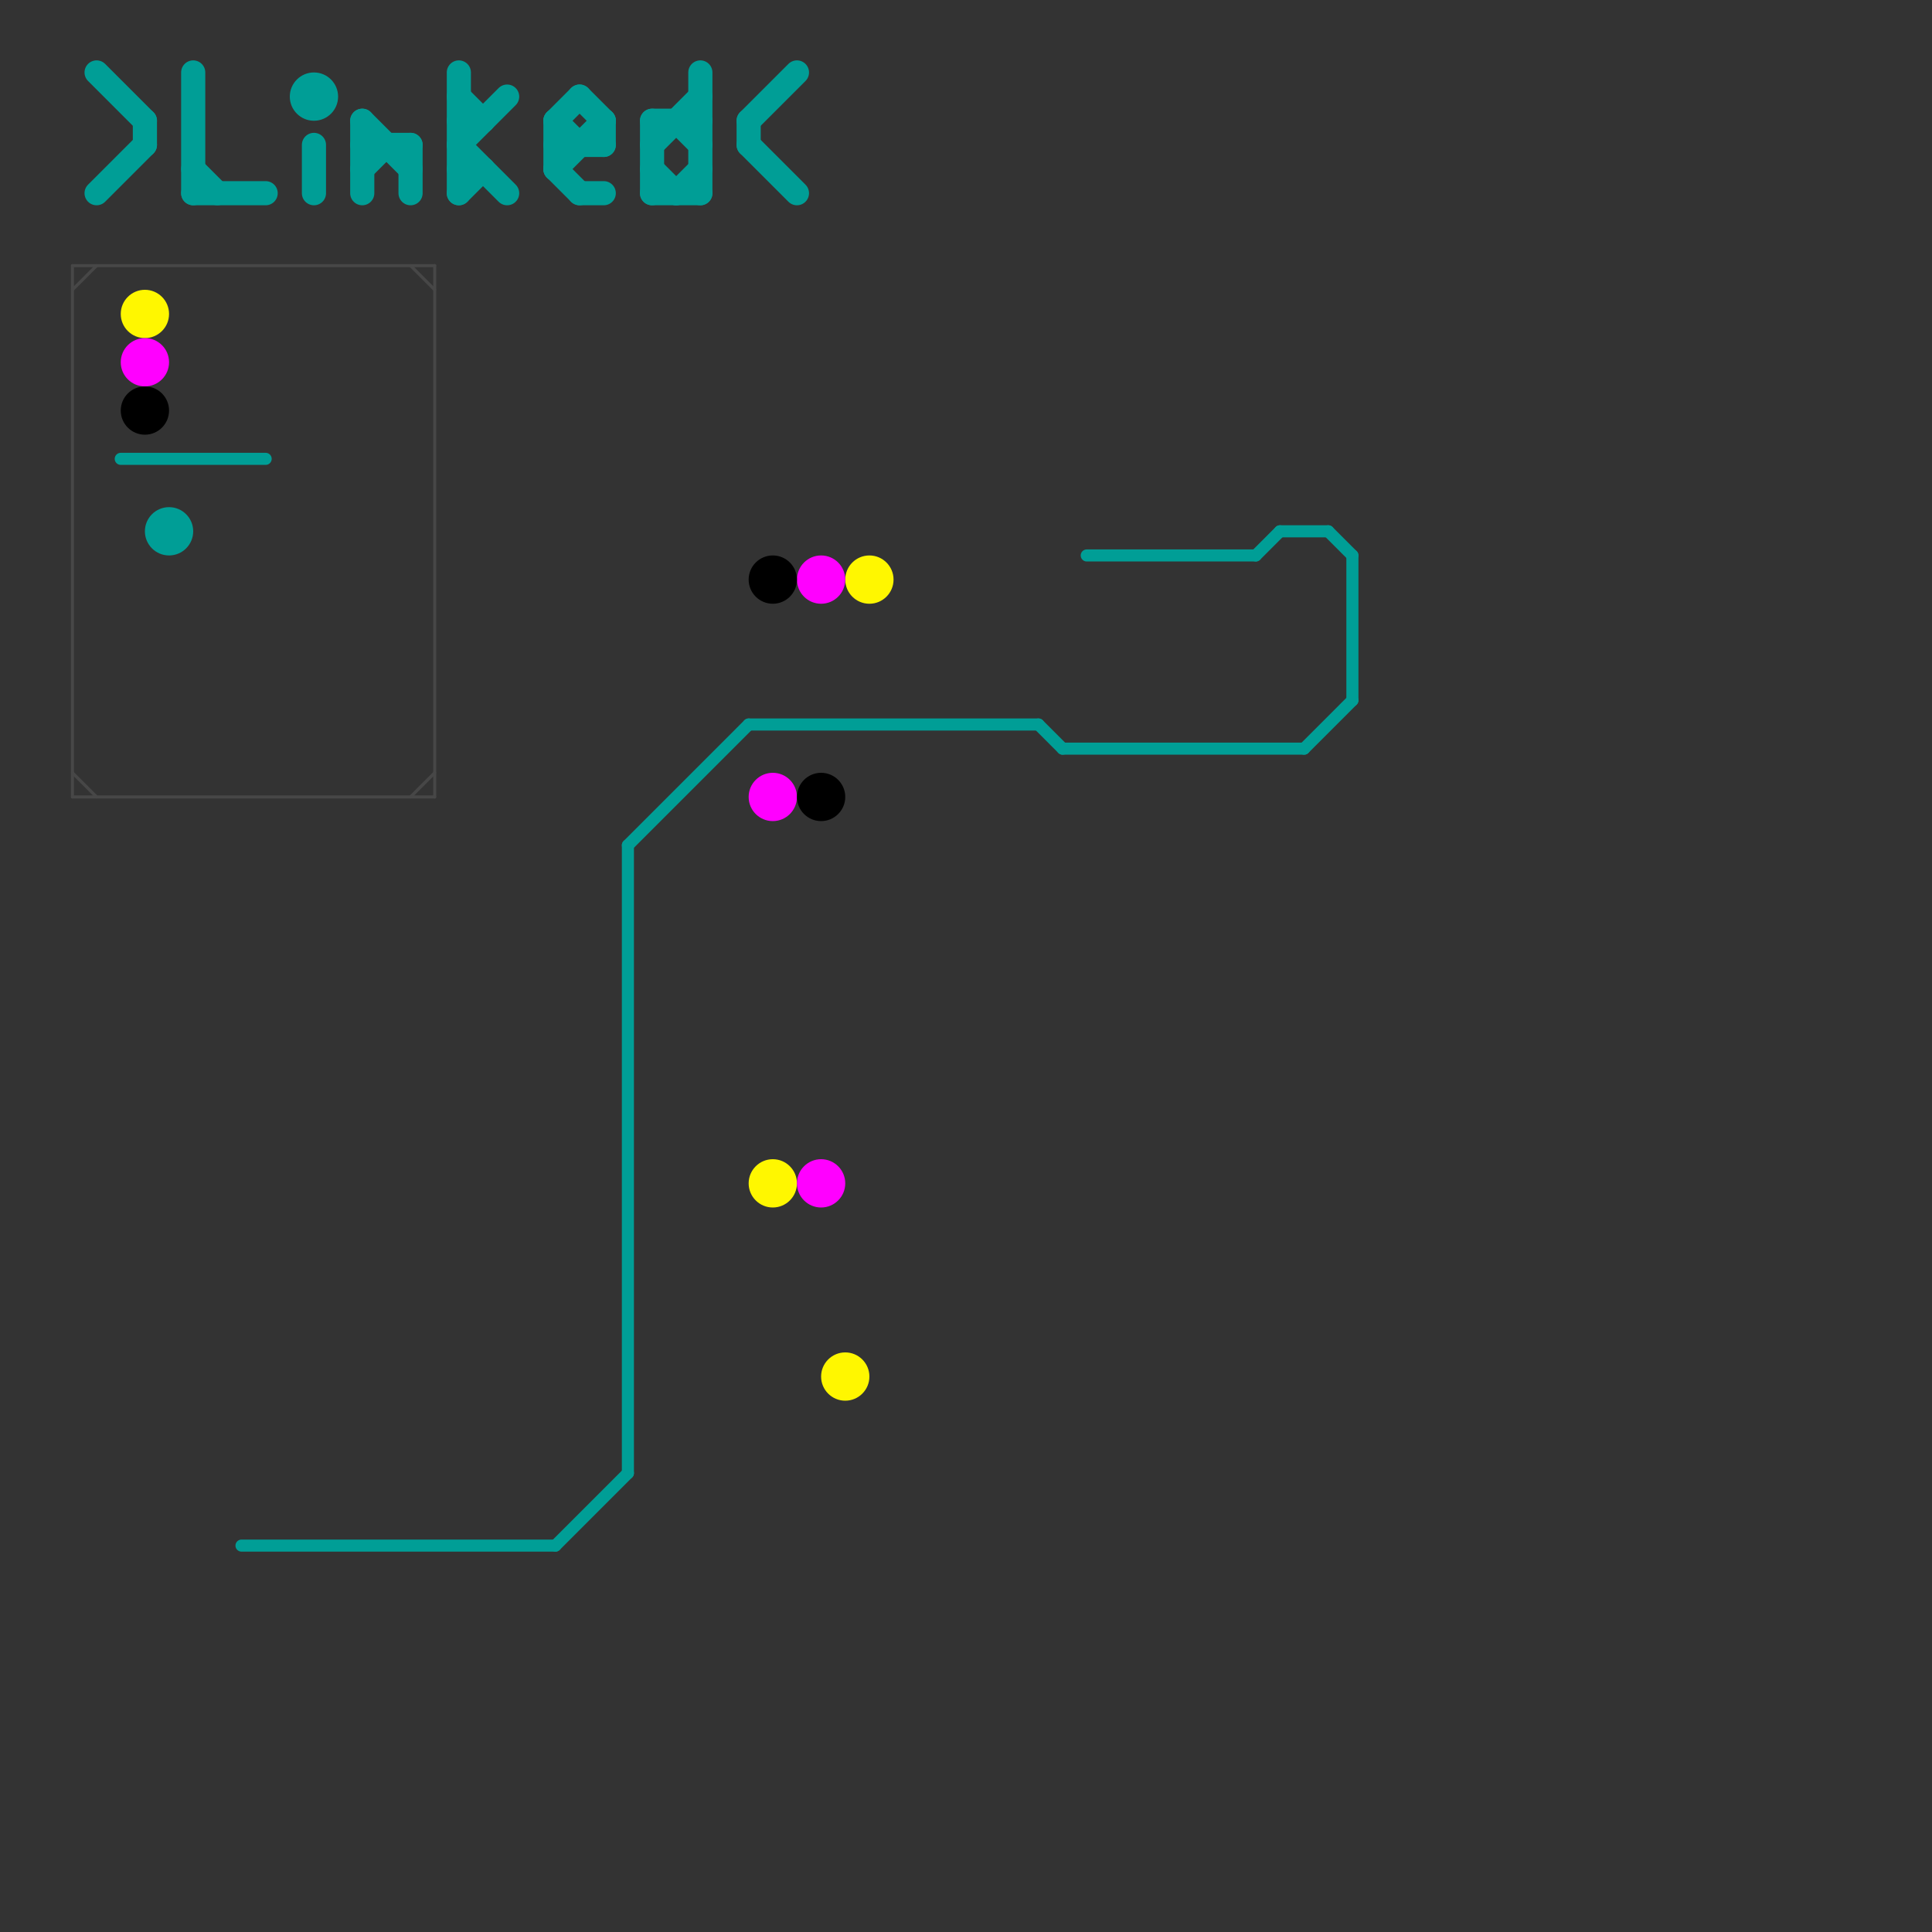 
<svg version="1.1" xmlns="http://www.w3.org/2000/svg" viewBox="0 0 80 80">
<rect x="0" y="0" width="80" height="80" fill="#333333" stroke="none"/>
<style>text { font: 1px Helvetica; font-weight: 600; white-space: pre; dominant-baseline: central; } line { stroke-width: 1; fill: none; stroke-linecap: round; stroke-linejoin: round; } .c0 { stroke: #474747 } .c1 { stroke: #009e96 } .c2 { stroke: #fff700 } .c3 { stroke: #ff00ff } .c4 { stroke: #000000 } .w1 { stroke-width: 1; }.w5 { stroke-width: .125; }.w3 { stroke-width: .5; }</style><style>.lxco { stroke: #000; stroke-width: 0.525; fill: #fff; stroke-linecap: square; } .lxci { stroke: #fff; stroke-width: 0.25; fill: #fff; stroke-linecap: square; } </style><defs><g id="l"><circle r="0.45" fill="#fff" stroke="#000" stroke-width="0.2"/></g></defs><line class="c0 w5" x1="17" y1="11" x2="18" y2="12"/><line class="c0 w5" x1="3" y1="32" x2="4" y2="33"/><line class="c0 w5" x1="18" y1="11" x2="18" y2="33"/><line class="c0 w5" x1="3" y1="11" x2="3" y2="33"/><line class="c0 w5" x1="3" y1="11" x2="18" y2="11"/><line class="c0 w5" x1="17" y1="33" x2="18" y2="32"/><line class="c0 w5" x1="3" y1="33" x2="18" y2="33"/><line class="c0 w5" x1="3" y1="12" x2="4" y2="11"/><line class="c1 w3" x1="23" y1="64" x2="26" y2="61"/><line class="c1 w3" x1="5" y1="19" x2="11" y2="19"/><line class="c1 w3" x1="31" y1="30" x2="43" y2="30"/><line class="c1 w3" x1="44" y1="31" x2="54" y2="31"/><line class="c1 w3" x1="55" y1="22" x2="56" y2="23"/><line class="c1 w3" x1="26" y1="35" x2="26" y2="61"/><line class="c1 w3" x1="53" y1="22" x2="55" y2="22"/><line class="c1 w3" x1="10" y1="64" x2="23" y2="64"/><line class="c1 w3" x1="54" y1="31" x2="56" y2="29"/><line class="c1 w3" x1="52" y1="23" x2="53" y2="22"/><line class="c1 w3" x1="56" y1="23" x2="56" y2="29"/><line class="c1 w3" x1="26" y1="35" x2="31" y2="30"/><line class="c1 w3" x1="45" y1="23" x2="52" y2="23"/><line class="c1 w3" x1="43" y1="30" x2="44" y2="31"/><circle cx="7" cy="22" r="1" fill="#009e96" /><line class="c1 " x1="28" y1="8" x2="29" y2="7"/><line class="c1 " x1="27" y1="5" x2="29" y2="5"/><line class="c1 " x1="28" y1="5" x2="29" y2="6"/><line class="c1 " x1="19" y1="6" x2="21" y2="4"/><line class="c1 " x1="4" y1="3" x2="6" y2="5"/><line class="c1 " x1="17" y1="6" x2="17" y2="8"/><line class="c1 " x1="19" y1="5" x2="20" y2="5"/><line class="c1 " x1="4" y1="8" x2="6" y2="6"/><line class="c1 " x1="24" y1="4" x2="25" y2="5"/><line class="c1 " x1="19" y1="7" x2="20" y2="7"/><line class="c1 " x1="27" y1="8" x2="29" y2="8"/><line class="c1 " x1="15" y1="5" x2="17" y2="7"/><line class="c1 " x1="13" y1="6" x2="13" y2="8"/><line class="c1 " x1="23" y1="7" x2="25" y2="5"/><line class="c1 " x1="31" y1="6" x2="33" y2="8"/><line class="c1 " x1="8" y1="3" x2="8" y2="8"/><line class="c1 " x1="23" y1="5" x2="24" y2="4"/><line class="c1 " x1="31" y1="5" x2="31" y2="6"/><line class="c1 " x1="19" y1="4" x2="20" y2="5"/><line class="c1 " x1="27" y1="7" x2="28" y2="8"/><line class="c1 " x1="6" y1="5" x2="6" y2="6"/><line class="c1 " x1="19" y1="3" x2="19" y2="8"/><line class="c1 " x1="31" y1="5" x2="33" y2="3"/><line class="c1 " x1="15" y1="6" x2="17" y2="6"/><line class="c1 " x1="23" y1="7" x2="24" y2="8"/><line class="c1 " x1="8" y1="7" x2="9" y2="8"/><line class="c1 " x1="24" y1="8" x2="25" y2="8"/><line class="c1 " x1="15" y1="7" x2="16" y2="6"/><line class="c1 " x1="19" y1="6" x2="21" y2="8"/><line class="c1 " x1="25" y1="5" x2="25" y2="6"/><line class="c1 " x1="23" y1="5" x2="23" y2="7"/><line class="c1 " x1="19" y1="8" x2="20" y2="7"/><line class="c1 " x1="8" y1="8" x2="11" y2="8"/><line class="c1 " x1="27" y1="6" x2="29" y2="4"/><line class="c1 " x1="23" y1="5" x2="24" y2="6"/><line class="c1 " x1="15" y1="5" x2="15" y2="8"/><line class="c1 " x1="29" y1="3" x2="29" y2="8"/><line class="c1 " x1="23" y1="6" x2="25" y2="6"/><line class="c1 " x1="27" y1="5" x2="27" y2="8"/><circle cx="13" cy="4" r="1" fill="#009e96" /><circle cx="6" cy="13" r="1" fill="#fff700" /><circle cx="36" cy="24" r="1" fill="#fff700" /><circle cx="35" cy="57" r="1" fill="#fff700" /><circle cx="32" cy="49" r="1" fill="#fff700" /><circle cx="34" cy="49" r="1" fill="#ff00ff" /><circle cx="32" cy="33" r="1" fill="#ff00ff" /><circle cx="6" cy="15" r="1" fill="#ff00ff" /><circle cx="34" cy="24" r="1" fill="#ff00ff" /><circle cx="34" cy="33" r="1" fill="#000000" /><circle cx="32" cy="24" r="1" fill="#000000" /><circle cx="6" cy="17" r="1" fill="#000000" />
</svg>
